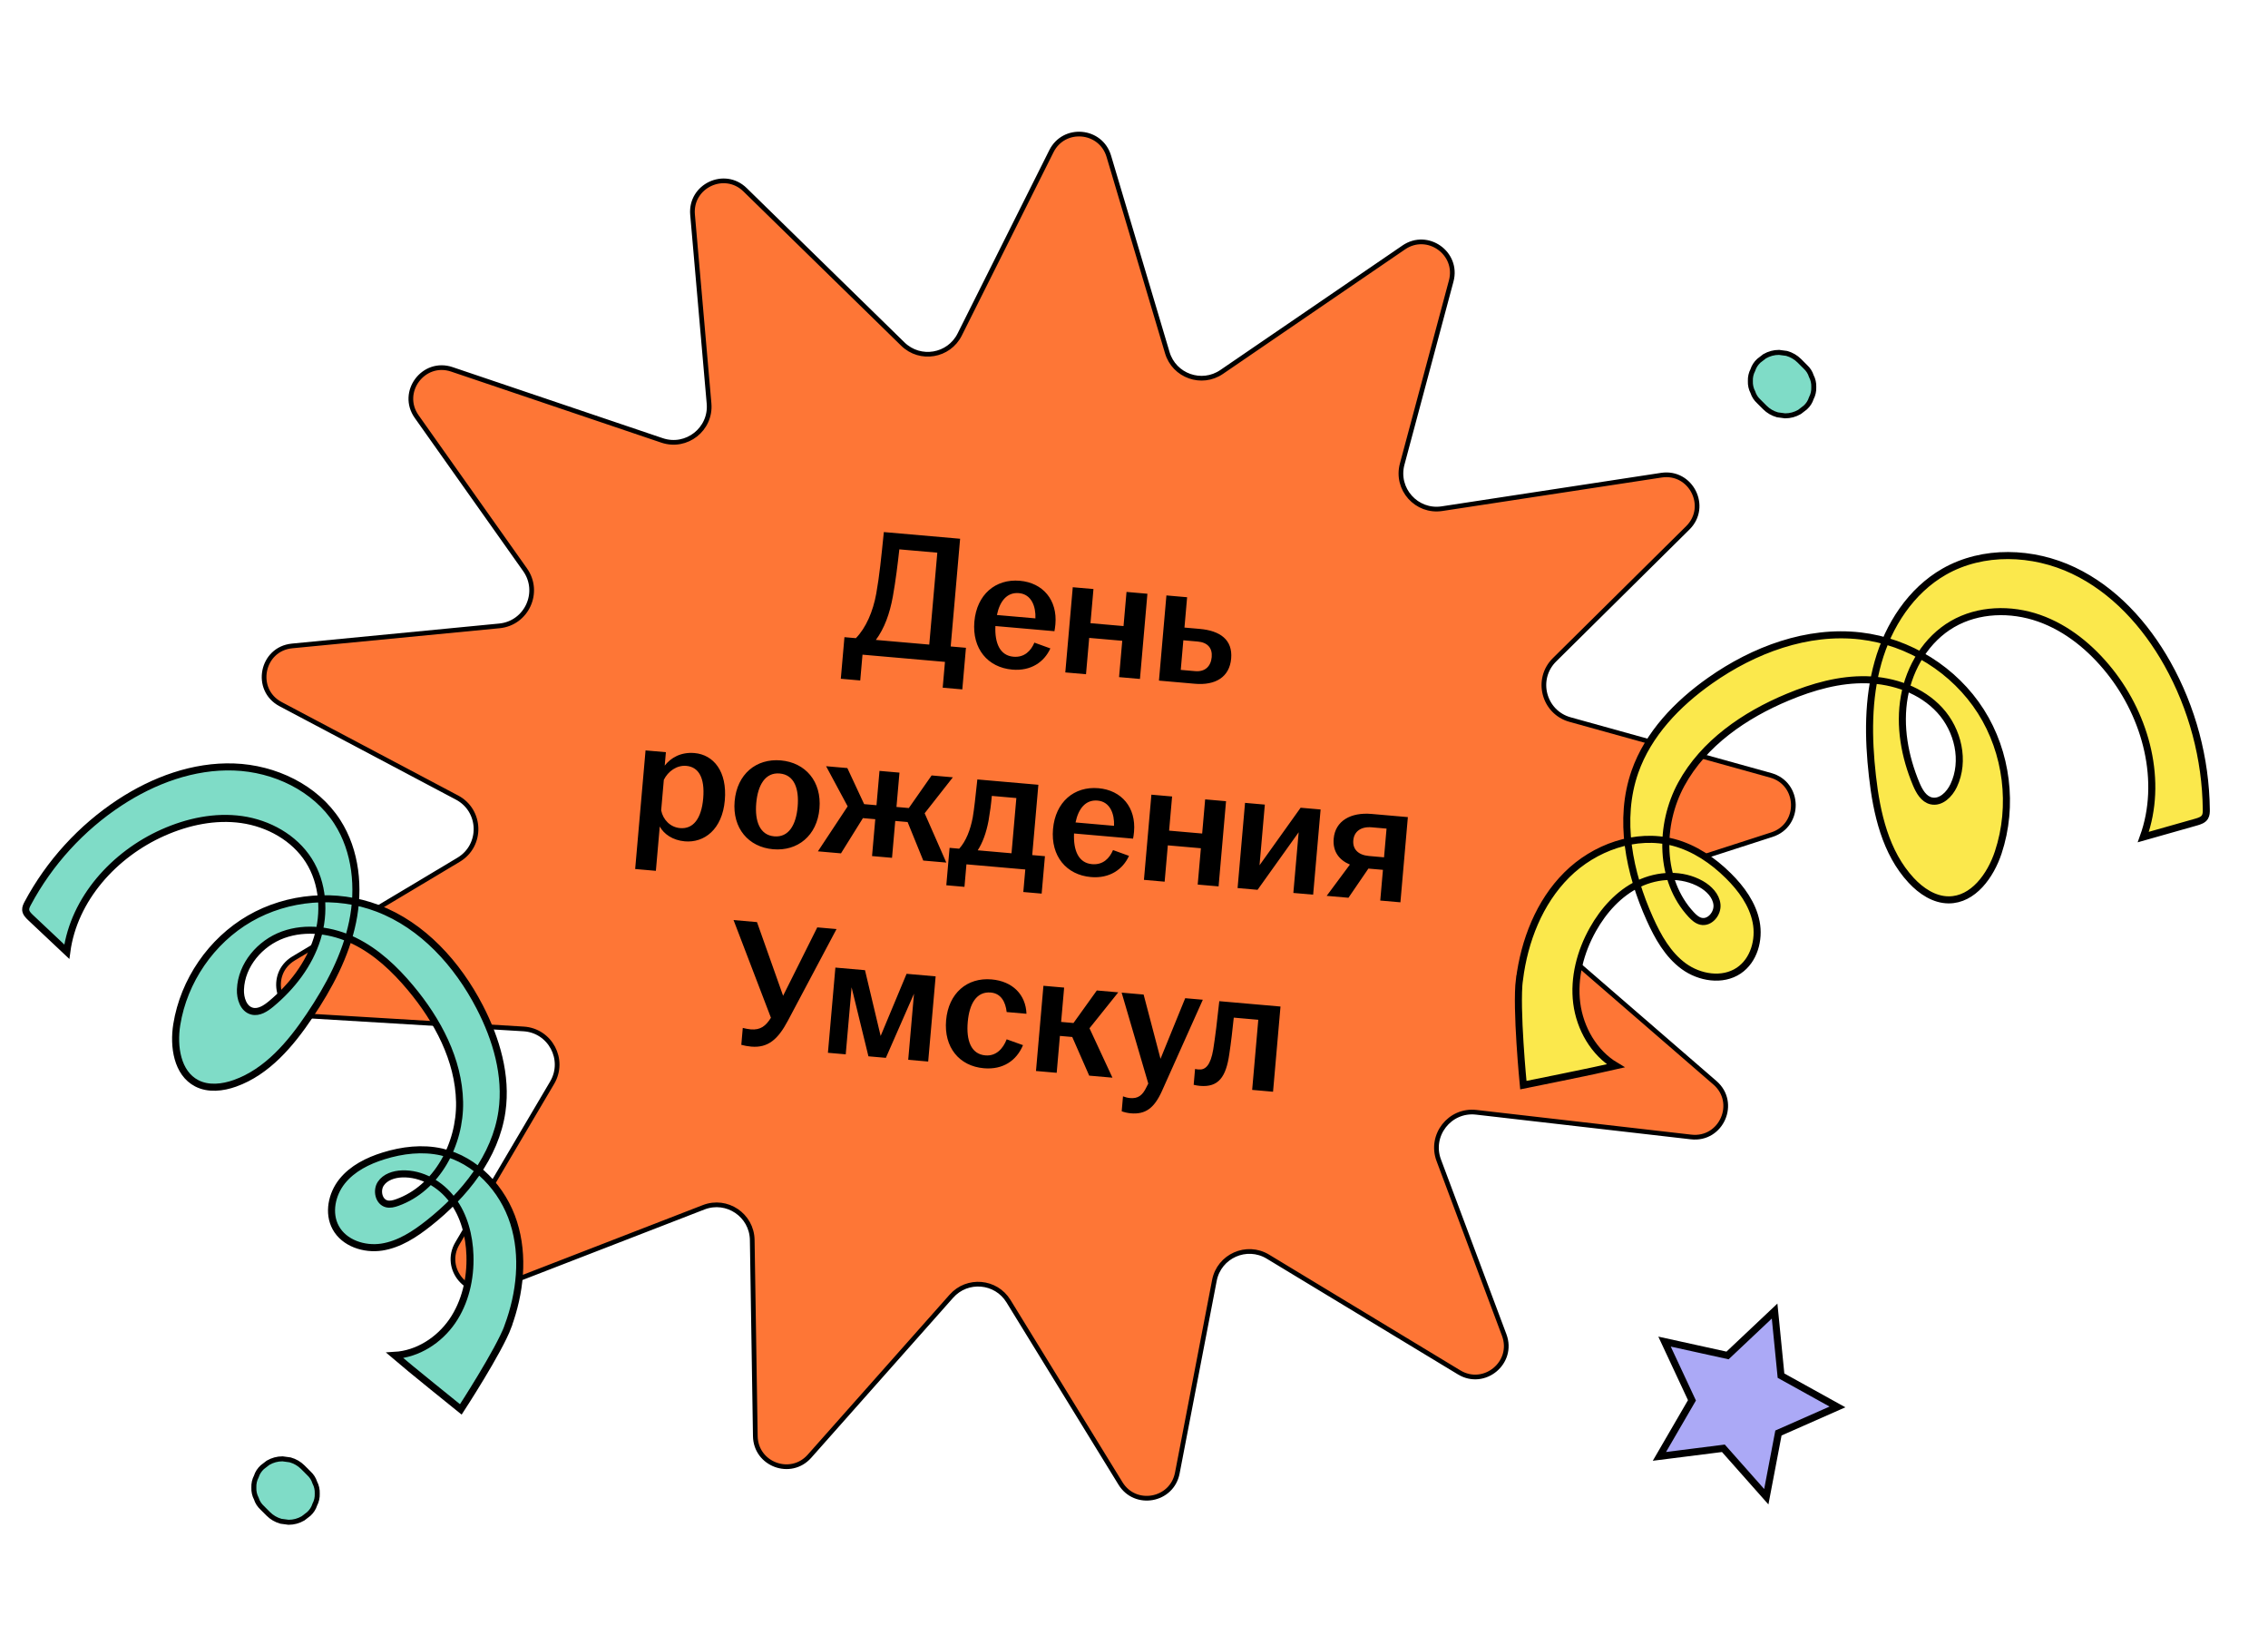 <?xml version="1.0" encoding="UTF-8"?> <svg xmlns="http://www.w3.org/2000/svg" width="193" height="140" viewBox="0 0 193 140" fill="none"><path d="M89.472 12.864C90.542 10.728 93.674 11.002 94.356 13.292L99.334 30.009C99.921 31.981 102.259 32.81 103.957 31.649L119.459 21.051C121.479 19.67 124.126 21.546 123.493 23.909L119.32 39.493C118.754 41.609 120.546 43.61 122.711 43.28L141.376 40.431C143.9 40.046 145.443 43.115 143.628 44.911L132.282 56.141C130.625 57.781 131.359 60.6 133.605 61.224L150.679 65.967C153.198 66.666 153.272 70.212 150.784 71.015L134.619 76.235C132.367 76.963 131.776 79.872 133.565 81.42L145.935 92.127C147.896 93.824 146.485 97.035 143.909 96.739L125.624 94.638C123.37 94.379 121.638 96.594 122.434 98.719L128.003 113.589C128.88 115.93 126.309 118.063 124.17 116.769L107.895 106.921C106.087 105.827 103.742 106.869 103.342 108.944L100.185 125.336C99.73 127.698 96.61 128.267 95.351 126.218L85.82 110.709C84.754 108.973 82.314 108.76 80.962 110.284L68.884 123.902C67.288 125.701 64.314 124.599 64.276 122.194L64.013 105.504C63.98 103.39 61.852 101.957 59.881 102.72L42.144 109.592C39.812 110.496 37.65 107.949 38.921 105.795L46.987 92.119C48.139 90.164 46.819 87.682 44.554 87.546L26.182 86.439C23.594 86.284 22.762 82.876 24.988 81.546L39.029 73.149C41.06 71.935 40.983 68.967 38.892 67.86L23.879 59.912C21.568 58.689 22.256 55.21 24.858 54.959L42.496 53.253C44.817 53.028 46.029 50.38 44.682 48.477L35.459 35.447C33.984 33.363 36.036 30.609 38.455 31.427L56.341 37.473C58.416 38.174 60.529 36.515 60.338 34.333L58.934 18.261C58.722 15.824 61.655 14.436 63.404 16.147L76.829 29.275C78.301 30.714 80.747 30.303 81.667 28.463L89.472 12.864Z" fill="#FE7636" stroke="black" stroke-width="0.4"></path><path d="M71.55 57.752L71.86 54.213L72.833 54.298C73.689 53.423 74.293 52.028 74.566 50.51C74.841 48.976 74.987 47.478 75.212 45.271L81.703 45.839L80.901 55.004L82.199 55.117L81.89 58.657L80.221 58.511L80.413 56.316L73.396 55.702L73.204 57.897L71.55 57.752ZM74.533 54.447L79.077 54.844L79.762 47.024L76.531 46.741C76.39 48.006 76.22 49.408 75.978 50.758C75.709 52.229 75.258 53.467 74.533 54.447ZM86.141 56.973C84.055 56.791 82.715 55.194 82.916 52.891C83.118 50.588 84.716 49.233 86.787 49.414C88.75 49.586 89.992 51.049 89.811 53.12C89.789 53.368 89.758 53.552 89.729 53.705L84.706 53.266C84.64 54.724 85.093 55.776 86.237 55.876C87.18 55.958 87.73 55.368 88.024 54.677L89.382 55.17C88.861 56.323 87.733 57.112 86.141 56.973ZM84.835 52.327L88.111 52.613C88.153 51.605 87.777 50.56 86.71 50.466C85.69 50.377 85.078 51.149 84.835 52.327ZM90.654 57.212L91.289 49.964L93.05 50.118L92.796 53.023L95.609 53.269L95.863 50.364L97.641 50.519L97.007 57.768L95.229 57.612L95.5 54.521L92.687 54.275L92.416 57.366L90.654 57.212ZM98.624 57.909L99.258 50.661L101.02 50.815L100.794 53.396L102.092 53.51C103.839 53.662 104.907 54.441 104.768 56.033C104.63 57.609 103.43 58.33 101.684 58.177L98.624 57.909ZM100.479 56.997L101.7 57.104C102.565 57.18 103.045 56.677 103.113 55.904C103.181 55.131 102.755 54.658 101.92 54.585L100.699 54.478L100.479 56.997ZM54.051 73.94L54.934 63.848L56.665 63.999L56.565 65.143C57.074 64.487 57.929 63.97 59.103 64.073C60.711 64.213 61.896 65.625 61.679 68.098C61.463 70.571 59.929 71.729 58.275 71.585C57.239 71.494 56.492 70.961 56.143 70.323L55.813 74.094L54.051 73.94ZM56.263 68.948C56.426 69.756 57.041 70.386 57.875 70.459C58.972 70.555 59.687 69.683 59.84 67.937C59.994 66.175 59.452 65.255 58.401 65.163C57.597 65.093 56.85 65.62 56.49 66.351L56.263 68.948ZM65.786 72.257C63.7 72.075 62.314 70.474 62.515 68.171C62.718 65.853 64.361 64.517 66.448 64.699C68.534 64.882 69.936 66.484 69.733 68.802C69.531 71.105 67.873 72.44 65.786 72.257ZM64.354 68.332C64.219 69.877 64.661 71.053 65.882 71.16C67.119 71.268 67.743 70.186 67.878 68.64C68.013 67.095 67.587 65.92 66.35 65.812C65.129 65.705 64.49 66.786 64.354 68.332ZM69.602 72.435L72.133 68.608L70.298 65.192L72.107 65.35L73.536 68.419L74.587 68.511L74.842 65.59L76.542 65.738L76.287 68.659L77.338 68.751L79.278 65.978L81.086 66.136L78.685 69.196L80.529 73.391L78.567 73.22L77.234 69.942L76.183 69.85L75.908 72.987L74.208 72.838L74.483 69.701L73.432 69.609L71.565 72.607L69.602 72.435ZM80.528 75.322L80.806 72.138L81.626 72.21C82.212 71.561 82.575 70.611 82.777 69.554C82.906 68.787 82.997 67.923 83.169 66.318L88.362 66.772L87.839 72.754L88.921 72.848L88.642 76.032L87.081 75.896L87.249 73.979L82.241 73.541L82.073 75.457L80.528 75.322ZM83.202 72.348L86.077 72.6L86.488 67.901L84.401 67.719C84.341 68.414 84.249 69.107 84.123 69.828C83.922 70.885 83.617 71.699 83.202 72.348ZM92.832 74.623C90.746 74.441 89.406 72.844 89.608 70.541C89.809 68.238 91.407 66.883 93.478 67.064C95.441 67.236 96.684 68.7 96.502 70.771C96.481 71.018 96.449 71.202 96.42 71.355L91.397 70.916C91.332 72.374 91.785 73.426 92.928 73.526C93.871 73.609 94.421 73.018 94.715 72.328L96.074 72.82C95.552 73.974 94.424 74.763 92.832 74.623ZM91.526 69.977L94.802 70.264C94.844 69.255 94.468 68.21 93.402 68.117C92.382 68.027 91.769 68.799 91.526 69.977ZM97.346 74.862L97.98 67.614L99.742 67.768L99.488 70.674L102.301 70.92L102.555 68.014L104.332 68.17L103.698 75.418L101.921 75.263L102.191 72.172L99.378 71.926L99.108 75.017L97.346 74.862ZM105.315 75.56L105.949 68.311L107.634 68.459L107.182 73.621L110.679 68.725L112.379 68.874L111.745 76.122L110.06 75.975L110.512 70.813L107.015 75.709L105.315 75.56ZM117.455 76.622L117.684 74.01L116.447 73.902L114.75 76.385L112.896 76.223L114.873 73.561C113.942 73.169 113.398 72.436 113.493 71.354C113.626 69.839 114.952 69.099 116.714 69.253L119.805 69.523L119.171 76.772L117.455 76.622ZM115.162 71.5C115.097 72.242 115.567 72.75 116.494 72.831L117.777 72.944L117.991 70.501L116.739 70.392C115.796 70.309 115.227 70.758 115.162 71.5ZM63.926 89.05C63.632 89.025 63.326 88.967 63.083 88.899L63.208 87.461C63.437 87.513 63.651 87.562 63.883 87.583C64.718 87.656 65.17 87.29 65.605 86.596L62.423 78.282L64.417 78.456L66.64 84.725L69.548 78.905L71.186 79.049L67.046 86.847C66.208 88.424 65.363 89.176 63.926 89.05ZM70.454 89.575L71.089 82.326L73.608 82.546L74.94 88.145L77.147 82.856L79.62 83.073L78.986 90.321L77.286 90.172L77.778 84.547L75.385 90.006L73.901 89.876L72.468 84.004L71.969 89.707L70.454 89.575ZM83.721 90.891C81.634 90.709 80.31 89.113 80.511 86.81C80.713 84.507 82.296 83.151 84.382 83.333C86.175 83.49 87.29 84.631 87.35 86.256L85.665 86.109C85.57 85.244 85.181 84.525 84.316 84.449C83.095 84.342 82.487 85.41 82.352 86.956C82.215 88.517 82.627 89.69 83.848 89.796C84.775 89.878 85.363 89.213 85.665 88.429L87.054 88.925C86.503 90.247 85.344 91.033 83.721 90.891ZM88.159 91.124L88.793 83.875L90.555 84.029L90.299 86.95L91.35 87.042L93.337 84.273L95.161 84.432L92.713 87.489L94.666 91.693L92.688 91.52L91.246 88.232L90.195 88.14L89.921 91.278L88.159 91.124ZM96.216 94.725C95.954 94.702 95.649 94.629 95.453 94.55L95.564 93.282C95.715 93.342 95.942 93.409 96.159 93.428C96.839 93.487 97.221 93.209 97.564 92.492L97.715 92.193L95.448 84.457L97.319 84.621L98.756 90.088L100.858 84.931L102.357 85.062L98.873 92.84C98.217 94.293 97.468 94.835 96.216 94.725ZM102.115 92.391C101.93 92.375 101.761 92.345 101.578 92.298L101.696 90.953C101.787 90.977 101.88 90.985 102.004 90.996C102.576 91.046 103.015 90.648 103.244 89.282C103.416 88.207 103.585 86.805 103.758 85.184L108.967 85.64L108.332 92.889L106.555 92.733L107.077 86.767L104.99 86.585C104.887 87.588 104.756 88.729 104.61 89.682C104.331 91.635 103.692 92.529 102.115 92.391Z" fill="black"></path><path d="M22.83 128.807C22.659 128.636 22.488 128.465 22.316 128.293C22.077 128.073 21.909 127.811 21.812 127.507C21.66 127.216 21.589 126.902 21.602 126.566C21.589 126.23 21.66 125.916 21.812 125.625C21.909 125.324 22.077 125.062 22.316 124.839C22.481 124.713 22.646 124.584 22.811 124.457C23.192 124.237 23.603 124.124 24.043 124.124C24.259 124.153 24.476 124.182 24.692 124.212C25.106 124.328 25.465 124.538 25.769 124.839C25.94 125.01 26.112 125.182 26.283 125.353C26.522 125.573 26.69 125.835 26.787 126.139C26.939 126.43 27.011 126.744 26.997 127.08C27.011 127.417 26.939 127.73 26.787 128.021C26.69 128.326 26.522 128.587 26.283 128.807C26.118 128.934 25.953 129.063 25.788 129.189C25.407 129.409 24.996 129.522 24.557 129.522C24.34 129.493 24.123 129.464 23.907 129.435C23.493 129.318 23.134 129.111 22.83 128.807Z" fill="#7FDCC7" stroke="black" stroke-width="0.425"></path><path d="M150.18 34.666C150.009 34.495 149.837 34.323 149.666 34.152C149.427 33.932 149.258 33.67 149.161 33.366C149.01 33.075 148.938 32.761 148.951 32.425C148.938 32.088 149.01 31.775 149.161 31.484C149.258 31.183 149.427 30.921 149.666 30.698C149.831 30.572 149.996 30.442 150.16 30.316C150.542 30.096 150.953 29.983 151.392 29.983C151.609 30.012 151.825 30.041 152.042 30.07C152.456 30.187 152.815 30.397 153.119 30.698C153.29 30.869 153.461 31.041 153.633 31.212C153.872 31.432 154.04 31.694 154.137 31.998C154.289 32.289 154.36 32.603 154.347 32.939C154.36 33.275 154.289 33.589 154.137 33.88C154.04 34.184 153.872 34.446 153.633 34.666C153.468 34.792 153.303 34.922 153.138 35.048C152.757 35.268 152.346 35.381 151.906 35.381C151.69 35.352 151.473 35.323 151.256 35.294C150.843 35.177 150.484 34.97 150.18 34.666Z" fill="#7FDCC7" stroke="black" stroke-width="0.425"></path><path d="M129.303 83.334C129.72 80.048 130.98 76.782 133.328 74.442C135.675 72.102 139.209 70.832 142.411 71.674C144.193 72.143 145.77 73.218 147.078 74.514C148.181 75.605 149.14 76.918 149.441 78.441C149.743 79.962 149.255 81.714 147.965 82.582C146.578 83.516 144.625 83.194 143.278 82.21C141.932 81.224 141.081 79.708 140.397 78.185C138.634 74.269 137.707 69.725 139.128 65.664C140.254 62.452 142.739 59.87 145.524 57.91C149.245 55.289 153.805 53.583 158.32 54.108C162.458 54.589 166.326 57.011 168.563 60.525C170.798 64.036 171.357 68.57 170.045 72.529C169.391 74.504 167.911 76.568 165.83 76.565C164.595 76.565 163.475 75.808 162.635 74.903C160.448 72.548 159.696 69.214 159.337 66.016C158.973 62.785 158.933 59.465 159.819 56.336C160.705 53.206 162.61 50.264 165.435 48.646C168.751 46.747 173.001 46.906 176.445 48.544C179.889 50.181 182.574 53.142 184.438 56.467C186.554 60.24 187.703 64.551 187.75 68.88C187.752 69.098 187.748 69.329 187.634 69.515C187.481 69.766 187.171 69.864 186.89 69.945C185.388 70.37 183.888 70.797 182.388 71.221C184.092 66.497 182.65 61.024 179.526 57.105C177.944 55.123 175.912 53.44 173.517 52.598C171.121 51.756 168.347 51.825 166.147 53.101C163.946 54.379 162.502 56.759 162.054 59.263C161.606 61.767 162.083 64.372 163.065 66.713C163.324 67.326 163.695 67.993 164.344 68.142C165.156 68.329 165.897 67.594 166.252 66.838C167.242 64.749 166.628 62.118 165.067 60.421C163.505 58.722 161.153 57.894 158.845 57.837C156.536 57.779 154.259 58.429 152.124 59.319C148.461 60.846 144.98 63.23 143.079 66.712C141.177 70.198 141.216 74.915 143.916 77.816C144.152 78.068 144.419 78.313 144.755 78.388C145.499 78.554 146.186 77.724 146.109 76.964C146.031 76.204 145.424 75.598 144.762 75.22C143.155 74.305 141.092 74.4 139.423 75.207C137.755 76.015 136.46 77.46 135.551 79.078C134.485 80.975 133.905 83.188 134.174 85.344C134.447 87.5 135.633 89.576 137.498 90.688C135.923 91.064 129.632 92.328 129.632 92.328C129.632 92.328 128.987 85.779 129.296 83.333L129.303 83.334Z" fill="#FBE84C" stroke="black" stroke-width="0.6"></path><path d="M43.229 112.839C44.265 110.029 44.616 106.882 43.709 104.025C42.801 101.169 40.495 98.675 37.575 98.015C35.949 97.648 34.236 97.853 32.645 98.347C31.305 98.763 29.988 99.416 29.111 100.513C28.234 101.607 27.894 103.217 28.568 104.451C29.291 105.779 30.992 106.335 32.484 106.108C33.975 105.878 35.29 105.016 36.474 104.08C39.523 101.673 42.163 98.413 42.715 94.562C43.152 91.515 42.235 88.406 40.818 85.672C38.925 82.017 35.978 78.746 32.136 77.283C28.615 75.943 24.501 76.274 21.24 78.16C17.982 80.045 15.642 83.45 15.043 87.174C14.745 89.031 15.071 91.305 16.742 92.171C17.733 92.686 18.948 92.546 19.999 92.17C22.736 91.192 24.731 88.831 26.353 86.414C27.992 83.973 29.41 81.327 30.004 78.446C30.598 75.565 30.297 72.41 28.705 69.932C26.837 67.025 23.36 65.38 19.913 65.258C16.466 65.135 13.077 66.391 10.194 68.281C6.922 70.427 4.202 73.407 2.358 76.861C2.266 77.035 2.173 77.222 2.186 77.419C2.205 77.683 2.413 77.891 2.604 78.074C3.632 79.042 4.658 80.01 5.685 80.976C6.288 76.474 9.728 72.684 13.87 70.843C15.965 69.912 18.298 69.409 20.572 69.732C22.845 70.056 25.042 71.269 26.275 73.21C27.509 75.154 27.675 77.666 26.99 79.862C26.305 82.058 24.835 83.95 23.07 85.419C22.607 85.802 22.031 86.183 21.448 86.032C20.718 85.843 20.431 84.944 20.461 84.19C20.538 82.101 22.128 80.245 24.088 79.534C26.05 78.823 28.283 79.139 30.16 80.057C32.036 80.974 33.593 82.445 34.934 84.05C37.237 86.803 39.035 90.168 39.109 93.755C39.18 97.346 37.181 101.114 33.805 102.316C33.511 102.42 33.194 102.505 32.894 102.425C32.227 102.248 32.022 101.295 32.401 100.718C32.78 100.141 33.52 99.907 34.209 99.88C35.88 99.816 37.496 100.753 38.498 102.097C39.5 103.44 39.936 105.141 39.991 106.818C40.055 108.785 39.597 110.803 38.482 112.421C37.364 114.037 35.546 115.208 33.585 115.322C34.693 116.281 39.214 119.919 39.214 119.919C39.214 119.919 42.463 114.934 43.235 112.842L43.229 112.839Z" fill="#7FDCC7" stroke="black" stroke-width="0.6"></path><path d="M147.009 115.328L141.647 114.149L143.98 119.147L141.211 123.915L146.655 123.227L150.307 127.348L151.34 121.926L156.364 119.708L151.558 117.046L151.014 111.55L147.009 115.328Z" fill="#ABA9F6" stroke="black" stroke-width="0.6"></path></svg> 